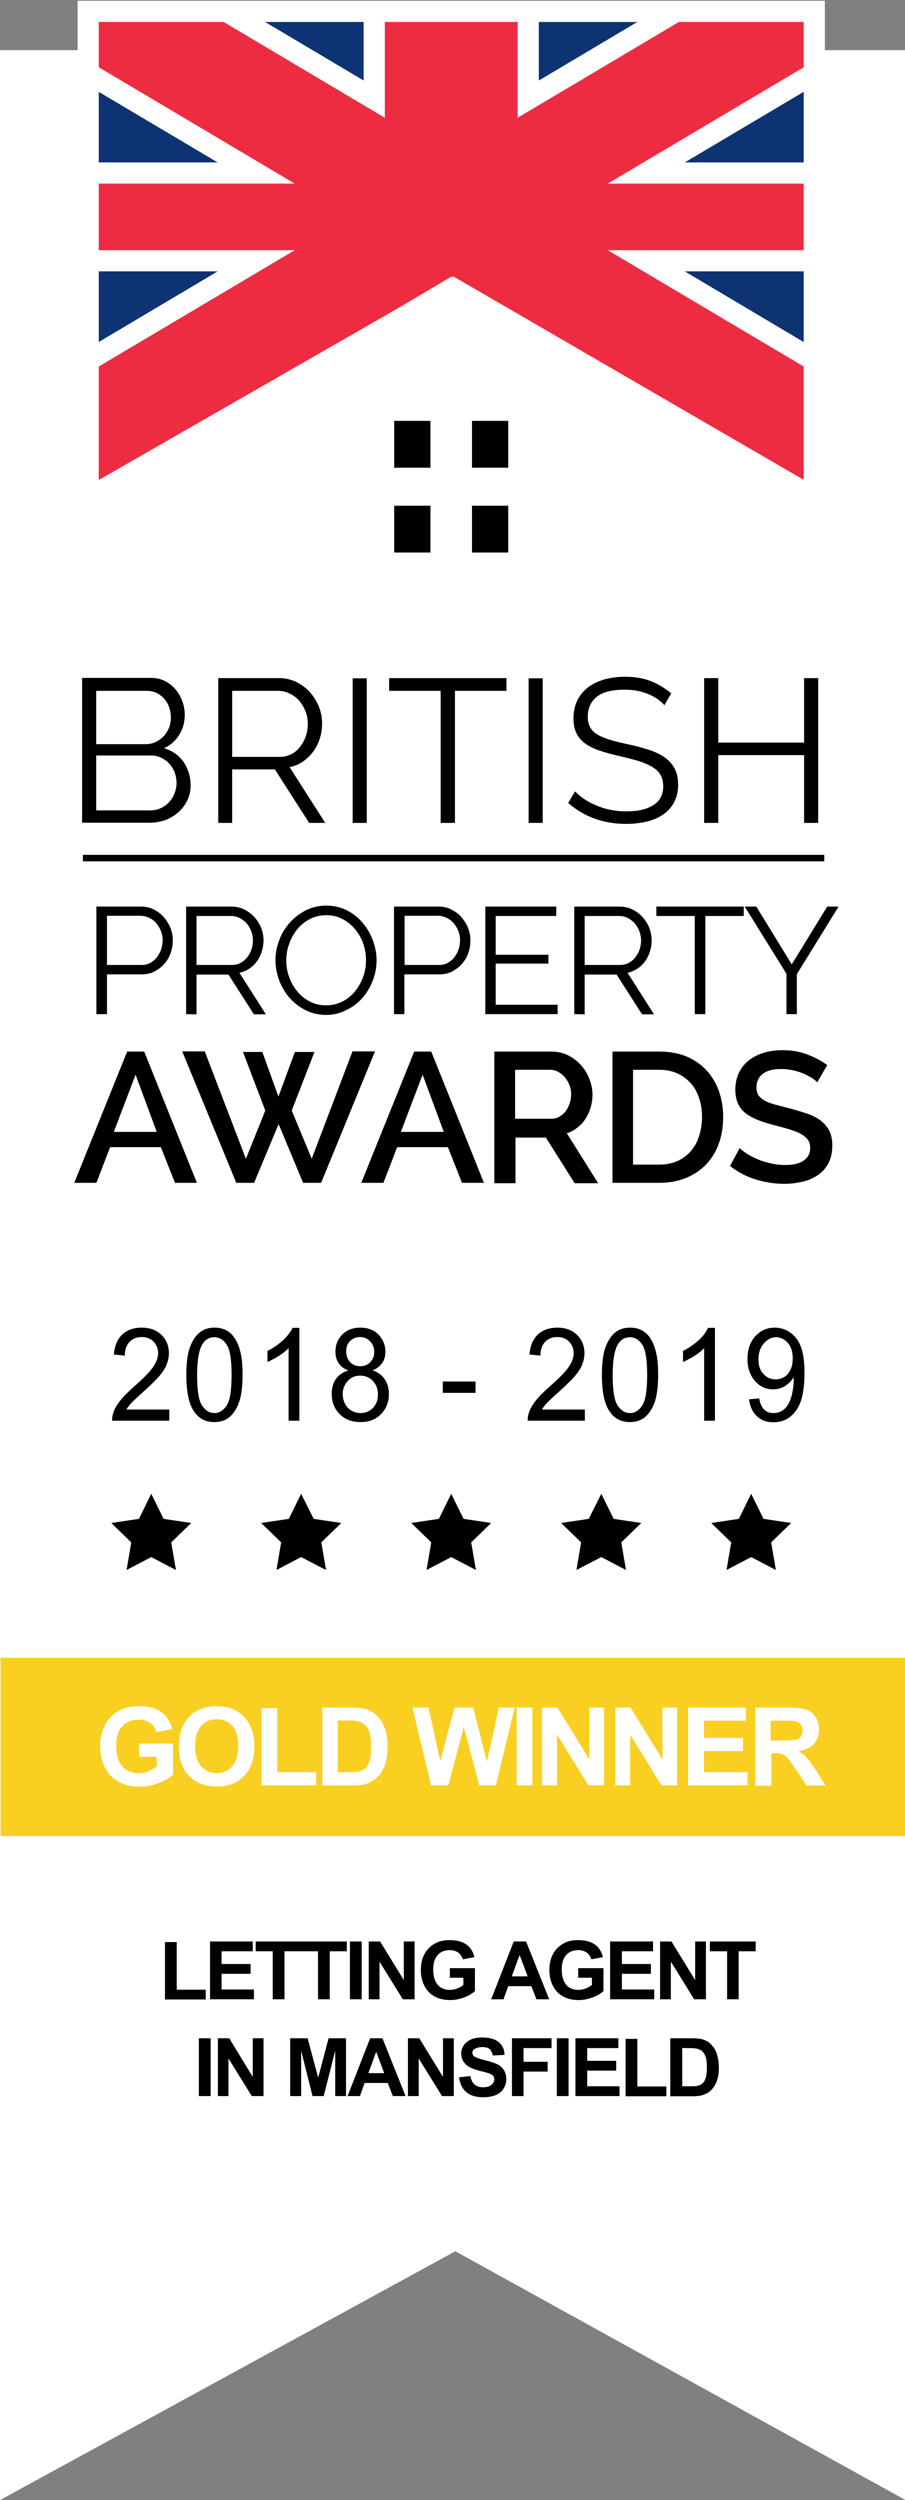 <?xml version="1.0" encoding="utf-8"?>
<!-- Generator: Adobe Illustrator 24.3.0, SVG Export Plug-In . SVG Version: 6.00 Build 0)  -->
<svg version="1.1" id="Layer_1" xmlns="http://www.w3.org/2000/svg" xmlns:xlink="http://www.w3.org/1999/xlink" x="0px" y="0px"
	 viewBox="0 0 461.9 1276" style="enable-background:new 0 0 461.9 1276;" xml:space="preserve">
<rect x="0" y="0" width="461.9" height="1276" fill="#808080" stroke="none"/>
<style type="text/css">
	.st0{fill:#FFFFFF;}
	.st1{fill:#F9D021;}
	.st2{clip-path:url(#SVGID_2_);}
	.st3{clip-path:url(#SVGID_4_);fill:#0D3372;}
	.st4{clip-path:url(#SVGID_6_);}
	.st5{clip-path:url(#SVGID_8_);fill:#FFFFFF;}
	.st6{clip-path:url(#SVGID_10_);fill:#EE2C41;}
</style>
<g>
	<g>
		<g>
			<g>
				<g>
					<g>
						<polyline class="st0" points="462.2,1276 232.4,1149 0,1276 0,25.6 462.2,25.6 462.2,1276 						"/>
					</g>
				</g>
			</g>
		</g>
	</g>
</g>
<rect x="0.3" y="846.1" class="st1" width="465" height="91"/>
<g>
	<g>
		<path d="M90.1,399.7c0-1.8-0.3-3.6-0.9-5.3c-0.6-1.7-1.5-3.2-2.7-4.5c-1.1-1.3-2.5-2.3-4.1-3.1c-1.6-0.8-3.2-1.2-5-1.2H49.1v28
			h27.6c1.9,0,3.6-0.4,5.3-1.1c1.7-0.8,3.1-1.8,4.3-3.1c1.2-1.3,2.1-2.8,2.8-4.5C89.7,403.2,90.1,401.5,90.1,399.7 M49.1,352.5v27.3
			h25.4c1.8,0,3.5-0.4,5-1.1c1.6-0.8,2.9-1.8,4.1-3c1.1-1.2,2-2.7,2.7-4.3c0.6-1.6,0.9-3.3,0.9-5.2c0-1.9-0.3-3.6-0.9-5.3
			c-0.6-1.7-1.4-3.1-2.5-4.3c-1.1-1.2-2.4-2.2-3.8-2.9c-1.5-0.7-3.1-1.1-4.8-1.1H49.1V352.5z M97.3,400.9c0,2.8-0.6,5.3-1.7,7.6
			c-1.1,2.3-2.6,4.3-4.5,6s-4.1,3-6.6,4c-2.5,0.9-5.2,1.4-8,1.4H41.9V346h35.5c2.6,0,4.9,0.6,7,1.7s3.8,2.5,5.3,4.3s2.6,3.8,3.4,6
			c0.8,2.3,1.2,4.5,1.2,6.8c0,3.7-0.9,7.2-2.8,10.2c-1.9,3.1-4.5,5.4-7.8,6.9c4.2,1.2,7.6,3.6,10,7
			C96.1,392.5,97.3,396.4,97.3,400.9z"/>
	</g>
</g>
<g>
	<g>
		<path d="M118.6,386.3h24.2c2.1,0,4.1-0.5,5.9-1.4c1.8-0.9,3.3-2.2,4.5-3.8s2.2-3.4,2.9-5.4s1-4.1,1-6.3c0-2.2-0.4-4.4-1.2-6.4
			s-1.9-3.8-3.2-5.4c-1.4-1.5-2.9-2.7-4.8-3.6c-1.8-0.9-3.8-1.4-5.8-1.4h-23.6v33.7 M111.4,420v-73.9h31.1c3.2,0,6.1,0.7,8.8,2
			c2.7,1.4,5,3.1,7,5.3c1.9,2.2,3.4,4.7,4.5,7.4c1.1,2.8,1.6,5.6,1.6,8.4c0,2.7-0.4,5.3-1.2,7.8s-1.9,4.7-3.4,6.7s-3.2,3.6-5.2,5
			s-4.3,2.3-6.8,2.8L166,420h-8.2l-17.5-27.3h-21.8V420H111.4z"/>
	</g>
</g>
<g>
	<g>
		<rect x="180" y="346.2" width="7.2" height="73.8"/>
	</g>
</g>
<g>
	<g>
		<polyline points="258.5,352.6 232.2,352.6 232.2,420 224.9,420 224.9,352.6 198.6,352.6 198.6,346.1 258.5,346.1 258.5,352.6 		
			"/>
	</g>
</g>
<g>
	<g>
		<rect x="269.8" y="346.2" width="7.2" height="73.8"/>
	</g>
</g>
<g>
	<g>
		<path d="M339.1,359.9c-2.1-2.4-4.9-4.3-8.4-5.7c-3.5-1.5-7.4-2.2-11.8-2.2c-6.6,0-11.4,1.2-14.4,3.7s-4.5,5.8-4.5,10
			c0,2.2,0.4,4,1.2,5.5c0.8,1.4,2,2.7,3.7,3.7s3.8,1.9,6.5,2.7c2.6,0.8,5.7,1.5,9.2,2.3c4,0.8,7.5,1.8,10.6,2.8s5.8,2.3,8,3.8
			c2.2,1.6,3.9,3.5,5.1,5.7c1.2,2.3,1.8,5,1.8,8.4s-0.7,6.3-2,8.8s-3.2,4.6-5.5,6.2c-2.4,1.7-5.2,2.9-8.4,3.7
			c-3.3,0.8-6.8,1.2-10.6,1.2c-11.6,0-21.5-3.6-29.6-10.7l3.5-5.9c2.7,2.8,6.3,5.3,10.9,7.2c4.6,2,9.7,3,15.3,3
			c5.9,0,10.5-1.1,13.8-3.2s5-5.3,5-9.6c0-2.3-0.5-4.2-1.4-5.8c-0.9-1.6-2.3-2.9-4.2-4.1c-1.9-1.1-4.2-2.1-7-3
			c-2.8-0.8-6.1-1.7-9.7-2.5c-3.9-0.9-7.3-1.8-10.2-2.8c-2.9-1-5.4-2.2-7.3-3.6c-2-1.5-3.5-3.2-4.5-5.3c-1-2-1.5-4.6-1.5-7.5
			c0-3.4,0.6-6.4,1.9-9.1s3.1-4.9,5.4-6.7c2.3-1.8,5.1-3.1,8.3-4.1c3.2-0.9,6.8-1.4,10.7-1.4c4.9,0,9.2,0.7,13.1,2.2
			c3.8,1.5,7.3,3.6,10.5,6.3L339.1,359.9"/>
	</g>
</g>
<g>
	<g>
		<polyline points="417.6,346.1 417.6,420 410.4,420 410.4,385.4 366.6,385.4 366.6,420 359.4,420 359.4,346.1 366.6,346.1 
			366.6,379 410.4,379 410.4,346.1 417.6,346.1 		"/>
	</g>
</g>
<g>
	<g>
		<path d="M54.6,492.5h17.6c1.6,0,3.1-0.3,4.4-1s2.4-1.6,3.4-2.8c0.9-1.2,1.6-2.5,2.2-4c0.5-1.5,0.8-3.1,0.8-4.8
			c0-1.7-0.3-3.3-0.9-4.8s-1.4-2.8-2.4-4c-1-1.1-2.2-2-3.6-2.7c-1.4-0.6-2.8-1-4.3-1H54.6V492.5 M49.2,517.6v-54.9H72
			c2.4,0,4.6,0.5,6.5,1.5c2,1,3.7,2.3,5.1,3.9s2.6,3.5,3.4,5.5c0.8,2.1,1.2,4.2,1.2,6.3c0,2.3-0.4,4.5-1.1,6.5
			c-0.7,2.1-1.8,3.9-3.2,5.5c-1.4,1.6-3.1,2.9-5,3.9s-4.1,1.5-6.5,1.5H54.6v20.3H49.2z"/>
	</g>
</g>
<g>
	<g>
		<path d="M100.3,492.5h18c1.6,0,3.1-0.3,4.4-1s2.4-1.6,3.4-2.8c0.9-1.2,1.7-2.5,2.2-4s0.8-3.1,0.8-4.7s-0.3-3.2-0.9-4.8
			c-0.6-1.5-1.4-2.9-2.4-4s-2.2-2-3.6-2.7s-2.8-1-4.3-1h-17.6L100.3,492.5 M95,517.6v-54.9h23.1c2.4,0,4.6,0.5,6.6,1.5
			s3.7,2.3,5.2,3.9c1.4,1.6,2.6,3.5,3.4,5.5c0.8,2.1,1.2,4.2,1.2,6.3c0,2-0.3,3.9-0.9,5.8c-0.6,1.8-1.4,3.5-2.5,5s-2.4,2.7-3.9,3.7
			c-1.5,1-3.2,1.7-5,2.1l13.5,21.2h-6.1l-13-20.3h-16.3v20.3L95,517.6L95,517.6z"/>
	</g>
</g>
<g>
	<g>
		<path d="M146.1,490.1c0,3,0.5,5.9,1.5,8.6c1,2.8,2.4,5.2,4.2,7.4c1.8,2.1,3.9,3.8,6.4,5.1c2.5,1.3,5.2,1.9,8.3,1.9s5.9-0.7,8.4-2
			s4.7-3.1,6.4-5.3c1.8-2.2,3.1-4.6,4.1-7.4c1-2.7,1.4-5.5,1.4-8.4c0-3-0.5-5.9-1.5-8.6c-1-2.8-2.4-5.2-4.2-7.3
			c-1.8-2.1-3.9-3.8-6.4-5.1c-2.5-1.3-5.2-1.9-8.2-1.9c-3.1,0-5.9,0.7-8.4,2s-4.7,3.1-6.4,5.2c-1.8,2.2-3.1,4.6-4.1,7.4
			C146.6,484.5,146.1,487.3,146.1,490.1 M166.5,518c-3.8,0-7.3-0.8-10.5-2.4c-3.2-1.6-5.9-3.7-8.2-6.3c-2.3-2.6-4-5.6-5.3-8.9
			c-1.2-3.4-1.9-6.8-1.9-10.3c0-3.7,0.7-7.2,2-10.5c1.3-3.4,3.1-6.3,5.5-8.9c2.3-2.6,5.1-4.6,8.2-6.2c3.1-1.5,6.6-2.3,10.2-2.3
			c3.8,0,7.3,0.8,10.5,2.4s5.9,3.8,8.1,6.4c2.2,2.6,4,5.6,5.2,8.9s1.9,6.7,1.9,10.2c0,3.7-0.7,7.2-2,10.5c-1.3,3.4-3.1,6.3-5.4,8.9
			c-2.3,2.6-5,4.6-8.2,6.1C173.5,517.2,170.1,518,166.5,518z"/>
	</g>
</g>
<g>
	<g>
		<path d="M206.5,492.5H224c1.6,0,3.1-0.3,4.4-1c1.3-0.7,2.4-1.6,3.4-2.8c0.9-1.2,1.7-2.5,2.2-4s0.8-3.1,0.8-4.8
			c0-1.7-0.3-3.3-0.9-4.8c-0.6-1.5-1.4-2.8-2.4-4c-1-1.1-2.2-2-3.6-2.7c-1.4-0.6-2.8-1-4.3-1h-17.1L206.5,492.5 M201.1,517.6v-54.9
			h22.8c2.4,0,4.6,0.5,6.5,1.5c2,1,3.7,2.3,5.1,3.9c1.4,1.6,2.6,3.5,3.4,5.5c0.8,2.1,1.2,4.2,1.2,6.3c0,2.3-0.4,4.5-1.1,6.5
			c-0.7,2.1-1.8,3.9-3.2,5.5s-3.1,2.9-5,3.9s-4.1,1.5-6.5,1.5h-17.9v20.3H201.1z"/>
	</g>
</g>
<g>
	<g>
		<polyline points="284.6,512.8 284.6,517.6 247.7,517.6 247.7,462.7 283.9,462.7 283.9,467.5 253,467.5 253,487.3 279.9,487.3 
			279.9,491.8 253,491.8 253,512.8 284.6,512.8 		"/>
	</g>
</g>
<g>
	<g>
		<path d="M298.4,492.5h18c1.6,0,3.1-0.3,4.4-1s2.4-1.6,3.4-2.8c0.9-1.2,1.7-2.5,2.2-4s0.8-3.1,0.8-4.7s-0.3-3.2-0.9-4.8
			c-0.6-1.5-1.4-2.9-2.4-4s-2.2-2-3.6-2.7s-2.8-1-4.3-1h-17.6V492.5 M293.1,517.6v-54.9h23.1c2.4,0,4.6,0.5,6.6,1.5s3.7,2.3,5.2,3.9
			c1.4,1.6,2.6,3.5,3.4,5.5c0.8,2.1,1.2,4.2,1.2,6.3c0,2-0.3,3.9-0.9,5.8c-0.6,1.8-1.4,3.5-2.5,5s-2.4,2.7-3.9,3.7s-3.2,1.7-5,2.1
			l13.5,21.2h-6.1l-13-20.3h-16.3v20.3L293.1,517.6L293.1,517.6z"/>
	</g>
</g>
<g>
	<g>
		<polyline points="379.6,467.5 360,467.5 360,517.6 354.6,517.6 354.6,467.5 335,467.5 335,462.7 379.6,462.7 379.6,467.5 		"/>
	</g>
</g>
<g>
	<g>
		<polyline points="386,462.7 404.1,492.2 422.2,462.7 428,462.7 406.7,497.2 406.7,517.6 401.4,517.6 401.4,497 380.1,462.7 
			386,462.7 		"/>
	</g>
</g>
<g>
	<g>
		<path d="M69.2,548.5l-11.1,29.2H80L69.2,548.5 M37.9,603.7l27-67h8.7l26.9,67H89.3l-7.2-18.2H56.2l-7,18.2H37.9z"/>
	</g>
</g>
<g>
	<g>
		<polyline points="124,536.9 133.9,536.9 142.1,559.7 150.5,536.9 160.5,536.9 148.9,566.8 159.1,591.4 179.9,536.6 191.4,536.6 
			163.9,603.7 154.7,603.7 142.2,573.7 129.7,603.7 120.6,603.7 93,536.6 104.5,536.6 125.5,591.4 135.4,566.8 124,536.9 		"/>
	</g>
</g>
<g>
	<g>
		<path d="M215.7,548.5l-11.1,29.2h21.9L215.7,548.5 M184.4,603.7l27-67h8.7l26.9,67h-11.2l-7.2-18.2h-25.9l-7,18.2H184.4z"/>
	</g>
</g>
<g>
	<g>
		<path d="M262.8,571h18.5c1.5,0,2.9-0.3,4.1-1s2.3-1.6,3.2-2.7c0.9-1.2,1.6-2.5,2.1-4s0.8-3.1,0.8-4.8s-0.3-3.3-0.9-4.8
			s-1.4-2.8-2.4-4c-1-1.1-2.1-2-3.4-2.7s-2.6-1-4-1h-17.9v25 M252.3,603.7v-67h29.2c3,0,5.8,0.6,8.4,1.9c2.6,1.3,4.7,2.9,6.6,5
			c1.8,2,3.3,4.4,4.3,7s1.6,5.3,1.6,8c0,2.3-0.3,4.4-0.9,6.5s-1.5,4-2.6,5.8s-2.5,3.3-4.2,4.6c-1.6,1.3-3.4,2.3-5.4,2.9l16,25.5h-12
			l-14.7-23.3h-15.5v23.3h-10.8L252.3,603.7L252.3,603.7z"/>
	</g>
</g>
<g>
	<g>
		<path d="M358.3,570.1c0-3.5-0.5-6.8-1.5-9.7c-1-3-2.4-5.5-4.3-7.6s-4.2-3.8-6.9-5c-2.7-1.2-5.8-1.8-9.3-1.8h-13.2v48.4h13.2
			c3.5,0,6.7-0.6,9.4-1.8c2.7-1.2,5-2.9,6.9-5.1c1.9-2.2,3.3-4.7,4.2-7.7C357.8,576.8,358.3,573.5,358.3,570.1 M312.6,603.7v-67
			h23.8c5.4,0,10.2,0.9,14.2,2.6c4.1,1.8,7.5,4.2,10.2,7.2s4.8,6.6,6.2,10.6c1.4,4.1,2.1,8.4,2.1,13c0,5.1-0.8,9.7-2.3,13.8
			s-3.7,7.6-6.6,10.6c-2.8,2.9-6.3,5.2-10.3,6.8s-8.5,2.4-13.5,2.4L312.6,603.7L312.6,603.7z"/>
	</g>
</g>
<g>
	<g>
		<path d="M417.1,552.4c-0.6-0.7-1.5-1.4-2.7-2.2s-2.6-1.5-4.2-2.2s-3.4-1.3-5.3-1.7c-2-0.4-4-0.7-6.2-0.7c-4.2,0-7.3,0.8-9.4,2.5
			c-2.1,1.6-3.2,3.9-3.2,6.9c0,1.6,0.3,3,1,4s1.7,1.9,3.1,2.7s3.1,1.4,5.2,2s4.5,1.2,7.3,1.9c3.3,0.9,6.3,1.8,9,2.7s5.1,2.1,7,3.5
			s3.4,3.2,4.5,5.2c1.1,2.1,1.6,4.7,1.6,7.7c0,3.5-0.7,6.5-2,9s-3.1,4.5-5.3,6c-2.2,1.5-4.8,2.7-7.8,3.4s-6.1,1.1-9.4,1.1
			c-5.1,0-10-0.8-14.8-2.3s-9.1-3.8-12.9-6.8l4.9-9.1c0.8,0.8,2,1.7,3.5,2.7s3.3,1.9,5.3,2.8c2,0.9,4.3,1.6,6.8,2.2
			c2.5,0.6,5,0.9,7.6,0.9c4,0,7.2-0.7,9.4-2.2c2.2-1.5,3.4-3.6,3.4-6.5c0-1.7-0.4-3.1-1.2-4.2c-0.8-1.1-2-2.1-3.6-3
			s-3.5-1.6-5.8-2.3s-4.8-1.4-7.7-2.1c-3.3-0.9-6.2-1.8-8.7-2.8s-4.5-2.2-6.2-3.5c-1.6-1.4-2.9-3-3.7-4.9c-0.8-1.9-1.3-4.1-1.3-6.8
			c0-3.3,0.6-6.2,1.8-8.7s2.9-4.7,5.1-6.4s4.7-3,7.7-3.9s6.1-1.3,9.5-1.3c4.7,0,8.9,0.7,12.7,2.2c3.8,1.5,7.2,3.2,10.1,5.4
			L417.1,552.4"/>
	</g>
</g>
<g>
	<g>
		<rect x="42.3" y="436.3" width="378.4" height="3.3"/>
	</g>
</g>
<g>
	<g>
		<rect x="42.3" y="638.1" class="st0" width="378.4" height="3.3"/>
	</g>
</g>
<g>
	<g>
		<polyline points="77.2,762.4 83.5,775.2 97.6,777.3 87.4,787.2 89.8,801.3 77.2,794.7 64.6,801.3 67,787.2 56.8,777.3 70.9,775.2 
			77.2,762.4 		"/>
	</g>
</g>
<g>
	<g>
		<polyline points="153.7,762.4 160.1,775.2 174.2,777.3 164,787.2 166.4,801.3 153.7,794.7 141.1,801.3 143.5,787.2 133.3,777.3 
			147.4,775.2 153.7,762.4 		"/>
	</g>
</g>
<g>
	<g>
		<polyline points="230.3,762.4 236.6,775.2 250.7,777.3 240.5,787.2 242.9,801.3 230.3,794.7 217.7,801.3 220.1,787.2 209.9,777.3 
			224,775.2 230.3,762.4 		"/>
	</g>
</g>
<g>
	<g>
		<polyline points="306.9,762.4 313.2,775.2 327.3,777.3 317.1,787.2 319.5,801.3 306.9,794.7 294.2,801.3 296.6,787.2 286.4,777.3 
			300.5,775.2 306.9,762.4 		"/>
	</g>
</g>
<g>
	<g>
		<polyline points="383.4,762.4 389.7,775.2 403.8,777.3 393.6,787.2 396,801.3 383.4,794.7 370.8,801.3 373.2,787.2 363,777.3 
			377.1,775.2 383.4,762.4 		"/>
	</g>
</g>
<g>
	<g>
		<rect x="201.2" y="214.8" width="18.5" height="23.9"/>
	</g>
</g>
<g>
	<g>
		<rect x="240.9" y="214.8" width="18.5" height="23.9"/>
	</g>
</g>
<g>
	<g>
		<rect x="201.2" y="258.1" width="18.5" height="23.9"/>
	</g>
</g>
<g>
	<g>
		<rect x="240.9" y="258.1" width="18.5" height="23.9"/>
	</g>
</g>
<g>
	<g>
		<g>
			<defs>
				<polyline id="SVGID_1_" points="414.6,255.5 231.3,152.3 46,254.1 46,7.2 414.6,8.6 414.6,255.5 				"/>
			</defs>
			<clipPath id="SVGID_2_">
				<use xlink:href="#SVGID_1_"  style="overflow:visible;"/>
			</clipPath>
			<g class="st2">
				<g>
					<g>
						<defs>
							<rect id="SVGID_3_" width="464" height="1276"/>
						</defs>
						<clipPath id="SVGID_4_">
							<use xlink:href="#SVGID_3_"  style="overflow:visible;"/>
						</clipPath>
						<rect x="22.1" y="-36.8" class="st3" width="414.4" height="320"/>
					</g>
				</g>
			</g>
		</g>
	</g>
</g>
<g>
	<g>
		<g>
			<defs>
				<polyline id="SVGID_5_" points="414.6,259.2 231.3,152.9 46,259.2 46,4.8 414.6,4.8 414.6,259.2 				"/>
			</defs>
			<clipPath id="SVGID_6_">
				<use xlink:href="#SVGID_5_"  style="overflow:visible;"/>
			</clipPath>
			<g class="st4">
				<g>
					<g>
						<defs>
							<rect id="SVGID_7_" width="464" height="1276"/>
						</defs>
						<clipPath id="SVGID_8_">
							<use xlink:href="#SVGID_7_"  style="overflow:visible;"/>
						</clipPath>
						<polyline class="st5" points="454.4,127.7 465.2,127.7 465.2,82.9 349.5,82.9 501.6,-7.4 463.8,-71.1 275,41.1 275,-49.9 
							185.6,-49.9 185.6,41.1 -3.2,-71.1 -41.1,-7.4 111.1,82.9 -4.6,82.9 -4.6,138.5 111.1,138.5 -41.1,228.9 -3.2,292.5 
							230.3,153.8 463.8,292.5 501.6,228.9 349.5,138.5 465.2,138.5 465.2,127.7 454.4,127.7 454.4,116.9 270.9,116.9 472.1,236.4 
							456.3,262.9 230.3,128.6 4.3,262.9 -11.5,236.4 189.7,116.9 17,116.9 17,104.5 189.7,104.5 -11.5,-15 4.3,-41.5 207.2,79 
							207.2,-28.3 253.4,-28.3 253.4,79 456.3,-41.5 472.1,-15 270.9,104.5 443.6,104.5 443.6,127.7 454.4,127.7 454.4,116.9 
							454.4,127.7 						"/>
					</g>
				</g>
				<g>
					<g>
						<defs>
							<rect id="SVGID_9_" width="464" height="1276"/>
						</defs>
						<clipPath id="SVGID_10_">
							<use xlink:href="#SVGID_9_"  style="overflow:visible;"/>
						</clipPath>
						<polyline class="st6" points="454.4,127.7 454.4,93.7 310.2,93.7 486.9,-11.2 460.1,-56.3 264.2,60.1 264.2,-39.1 
							196.4,-39.1 196.4,60.1 0.5,-56.3 -26.3,-11.2 150.4,93.7 6.2,93.7 6.2,127.7 150.4,127.7 -26.3,232.6 0.5,277.7 230.3,141.2 
							460.1,277.7 486.9,232.6 310.2,127.7 454.4,127.7 						"/>
					</g>
				</g>
			</g>
		</g>
	</g>
</g>
<g>
	<g>
		<g>
			<g>
				<g>
					<g>
						<path class="st0" d="M421,0.4H39.6v263.3l191.8-110.1L421,263.7V0.4 M410.2,11.2v233.7L231.4,141.1L50.4,245V11.2H410.2"/>
					</g>
				</g>
			</g>
		</g>
	</g>
</g>
<g>
	<path d="M86.4,719.5v5.6H57.2c0-1.4,0.2-2.7,0.6-4c0.7-2.1,1.9-4.2,3.6-6.3c1.6-2.1,4-4.4,7.1-7.2c4.8-4.2,8-7.5,9.7-10
		c1.7-2.5,2.5-4.8,2.5-7c0-2.3-0.8-4.2-2.3-5.8c-1.5-1.6-3.5-2.4-6-2.4c-2.6,0-4.7,0.8-6.3,2.5c-1.6,1.7-2.4,4-2.4,7l-5.6-0.6
		c0.4-4.4,1.8-7.8,4.3-10.2c2.5-2.3,5.8-3.5,10-3.5c4.2,0,7.6,1.3,10.1,3.8c2.5,2.5,3.7,5.6,3.7,9.3c0,1.9-0.4,3.7-1.1,5.6
		s-1.9,3.7-3.6,5.8c-1.7,2-4.5,4.8-8.4,8.3c-3.3,2.9-5.3,4.9-6.3,5.9c-0.9,1-1.7,2.1-2.3,3.1H86.4z"/>
	<path d="M95.1,701.8c0-5.6,0.5-10.1,1.6-13.5c1.1-3.4,2.7-6,4.8-7.9s4.8-2.8,8-2.8c2.4,0,4.5,0.5,6.2,1.5c1.8,1,3.3,2.5,4.4,4.4
		c1.2,1.9,2.1,4.3,2.7,7c0.7,2.8,1,6.5,1,11.2c0,5.5-0.5,10-1.6,13.4s-2.7,6-4.8,7.9c-2.1,1.9-4.8,2.8-8,2.8c-4.3,0-7.6-1.6-10-4.9
		C96.5,717.1,95.1,710.7,95.1,701.8z M100.6,701.8c0,7.8,0.8,12.9,2.5,15.5c1.7,2.6,3.8,3.9,6.3,3.9c2.5,0,4.6-1.3,6.3-3.9
		c1.7-2.6,2.5-7.7,2.5-15.5c0-7.8-0.8-12.9-2.5-15.5c-1.7-2.6-3.8-3.8-6.3-3.8c-2.5,0-4.5,1.1-6,3.4
		C101.6,688.7,100.6,694.1,100.6,701.8z"/>
	<path d="M152.7,725.1h-5.4v-37c-1.3,1.3-3,2.7-5.1,4c-2.1,1.3-4,2.3-5.7,3v-5.6c3-1.5,5.7-3.4,8-5.5c2.3-2.2,3.9-4.3,4.8-6.3h3.5
		V725.1z"/>
	<path d="M177.8,699.5c-2.2-0.9-3.9-2.1-5-3.8s-1.6-3.6-1.6-5.9c0-3.4,1.2-6.3,3.5-8.7c2.3-2.3,5.4-3.5,9.2-3.5c3.9,0,7,1.2,9.3,3.6
		s3.5,5.3,3.5,8.7c0,2.2-0.5,4.1-1.6,5.7c-1.1,1.6-2.7,2.9-4.9,3.8c2.7,0.9,4.8,2.5,6.2,4.6c1.4,2.1,2.1,4.6,2.1,7.5
		c0,4-1.3,7.4-4,10.2c-2.7,2.8-6.2,4.1-10.6,4.1s-7.9-1.4-10.6-4.1c-2.7-2.8-4-6.2-4-10.3c0-3.1,0.7-5.6,2.2-7.7
		C173,701.7,175.1,700.2,177.8,699.5z M174.9,711.5c0,1.7,0.4,3.3,1.1,4.8c0.7,1.5,1.8,2.7,3.3,3.6s3,1.3,4.7,1.3
		c2.6,0,4.7-0.9,6.4-2.7s2.5-4,2.5-6.8c0-2.8-0.9-5.1-2.6-6.9s-3.9-2.7-6.5-2.7c-2.6,0-4.7,0.9-6.3,2.7S174.9,708.8,174.9,711.5z
		 M176.7,689.7c0,2.2,0.7,4.1,2,5.5c1.3,1.4,3.1,2.1,5.2,2.1c2.1,0,3.8-0.7,5.1-2.1c1.3-1.4,2-3.1,2-5.2c0-2.1-0.7-3.9-2.1-5.4
		c-1.4-1.5-3.1-2.2-5.1-2.2c-2.1,0-3.8,0.7-5.2,2.1S176.7,687.7,176.7,689.7z"/>
	<path d="M226,710.9v-5.8h16.7v5.8H226z"/>
	<path d="M298.5,719.5v5.6h-29.2c0-1.4,0.2-2.7,0.6-4c0.7-2.1,1.9-4.2,3.6-6.3c1.6-2.1,4-4.4,7.1-7.2c4.8-4.2,8-7.5,9.7-10
		s2.5-4.8,2.5-7c0-2.3-0.8-4.2-2.3-5.8c-1.5-1.6-3.5-2.4-6-2.4c-2.6,0-4.7,0.8-6.3,2.5c-1.6,1.7-2.4,4-2.4,7l-5.6-0.6
		c0.4-4.4,1.8-7.8,4.3-10.2c2.5-2.3,5.8-3.5,10-3.5c4.2,0,7.6,1.3,10.1,3.8c2.5,2.5,3.7,5.6,3.7,9.3c0,1.9-0.4,3.7-1.1,5.6
		s-1.9,3.7-3.6,5.8c-1.7,2-4.5,4.8-8.4,8.3c-3.3,2.9-5.3,4.9-6.3,5.9c-0.9,1-1.7,2.1-2.3,3.1H298.5z"/>
	<path d="M307.2,701.8c0-5.6,0.5-10.1,1.6-13.5c1.1-3.4,2.7-6,4.8-7.9s4.8-2.8,8-2.8c2.4,0,4.5,0.5,6.2,1.5c1.8,1,3.3,2.5,4.4,4.4
		c1.2,1.9,2.1,4.3,2.7,7c0.7,2.8,1,6.5,1,11.2c0,5.5-0.5,10-1.6,13.4c-1.1,3.4-2.7,6-4.8,7.9c-2.1,1.9-4.8,2.8-8,2.8
		c-4.3,0-7.6-1.6-10-4.9C308.6,717.1,307.2,710.7,307.2,701.8z M312.7,701.8c0,7.8,0.8,12.9,2.5,15.5c1.7,2.6,3.8,3.9,6.3,3.9
		s4.6-1.3,6.3-3.9s2.5-7.7,2.5-15.5c0-7.8-0.8-12.9-2.5-15.5s-3.8-3.8-6.3-3.8c-2.5,0-4.5,1.1-6,3.4
		C313.7,688.7,312.7,694.1,312.7,701.8z"/>
	<path d="M364.8,725.1h-5.4v-37c-1.3,1.3-3,2.7-5.1,4s-4,2.3-5.7,3v-5.6c3-1.5,5.7-3.4,8-5.5s3.9-4.3,4.8-6.3h3.5V725.1z"/>
	<path d="M382.3,714.2l5.2-0.5c0.4,2.6,1.3,4.5,2.5,5.7s2.8,1.8,4.8,1.8c1.7,0,3.1-0.4,4.4-1.2c1.3-0.8,2.3-1.9,3.1-3.3
		s1.5-3.2,2-5.5c0.5-2.3,0.8-4.7,0.8-7.1c0-0.3,0-0.6,0-1.2c-1.1,1.8-2.6,3.3-4.4,4.5c-1.9,1.1-3.9,1.7-6.1,1.7
		c-3.7,0-6.8-1.4-9.3-4.3s-3.8-6.6-3.8-11.2c0-4.8,1.3-8.6,4-11.6c2.6-2.9,6-4.4,9.9-4.4c2.9,0,5.5,0.8,7.9,2.5
		c2.4,1.7,4.2,4,5.4,7.1c1.2,3.1,1.9,7.5,1.9,13.3c0,6-0.6,10.8-1.8,14.4c-1.2,3.6-3.1,6.3-5.5,8.2c-2.4,1.9-5.3,2.8-8.5,2.8
		c-3.5,0-6.3-1-8.5-3.1C384.1,720.8,382.8,717.9,382.3,714.2z M404.6,693.3c0-3.3-0.8-6-2.5-7.9s-3.7-2.9-6-2.9
		c-2.4,0-4.5,1.1-6.3,3.2c-1.8,2.1-2.7,4.8-2.7,8.2c0,3,0.8,5.5,2.5,7.3c1.7,1.9,3.8,2.8,6.3,2.8c2.5,0,4.6-0.9,6.2-2.8
		C403.7,699.3,404.6,696.7,404.6,693.3z"/>
</g>
<g>
	<path d="M84.2,1020.4v-29.2h6v24.3H105v5H84.2z"/>
	<path d="M107.2,1020.4v-29.5H129v5h-15.9v6.5h14.8v5h-14.8v8h16.5v5H107.2z"/>
	<path d="M139.2,1020.4v-24.5h-8.7v-5h23.4v5h-8.7v24.5H139.2z"/>
	<path d="M162.3,1020.4v-24.5h-8.7v-5H177v5h-8.7v24.5H162.3z"/>
	<path d="M178.6,1020.4v-29.5h6v29.5H178.6z"/>
	<path d="M188.2,1020.4v-29.5h5.8l12.1,19.7v-19.7h5.5v29.5h-6l-11.9-19.2v19.2H188.2z"/>
	<path d="M229.6,1009.5v-5h12.8v11.7c-1.2,1.2-3.1,2.3-5.4,3.2s-4.8,1.4-7.2,1.4c-3.1,0-5.8-0.6-8.1-1.9c-2.3-1.3-4-3.1-5.2-5.6
		c-1.2-2.4-1.7-5-1.7-7.9c0-3.1,0.6-5.8,1.9-8.2c1.3-2.4,3.2-4.2,5.7-5.5c1.9-1,4.2-1.5,7.1-1.5c3.7,0,6.5,0.8,8.6,2.3
		c2.1,1.5,3.4,3.7,4,6.4l-5.9,1.1c-0.4-1.4-1.2-2.6-2.3-3.4s-2.6-1.3-4.3-1.3c-2.6,0-4.7,0.8-6.2,2.5s-2.3,4.1-2.3,7.3
		c0,3.5,0.8,6.1,2.3,7.9c1.6,1.8,3.6,2.6,6.1,2.6c1.2,0,2.5-0.2,3.8-0.7c1.3-0.5,2.3-1.1,3.2-1.8v-3.7H229.6z"/>
	<path d="M280.3,1020.4h-6.5l-2.6-6.7h-11.8l-2.4,6.7h-6.3l11.5-29.5h6.3L280.3,1020.4z M269.3,1008.7l-4.1-10.9l-4,10.9H269.3z"/>
	<path d="M295.1,1009.5v-5H308v11.7c-1.2,1.2-3.1,2.3-5.4,3.2c-2.4,0.9-4.8,1.4-7.2,1.4c-3.1,0-5.8-0.6-8.1-1.9
		c-2.3-1.3-4-3.1-5.2-5.6c-1.2-2.4-1.7-5-1.7-7.9c0-3.1,0.6-5.8,1.9-8.2s3.2-4.2,5.7-5.5c1.9-1,4.2-1.5,7.1-1.5
		c3.7,0,6.5,0.8,8.6,2.3c2.1,1.5,3.4,3.7,4,6.4l-5.9,1.1c-0.4-1.4-1.2-2.6-2.3-3.4s-2.6-1.3-4.3-1.3c-2.6,0-4.7,0.8-6.2,2.5
		s-2.3,4.1-2.3,7.3c0,3.5,0.8,6.1,2.3,7.9s3.6,2.6,6.1,2.6c1.2,0,2.5-0.2,3.8-0.7s2.3-1.1,3.2-1.8v-3.7H295.1z"/>
	<path d="M311.4,1020.4v-29.5h21.9v5h-15.9v6.5h14.8v5h-14.8v8h16.5v5H311.4z"/>
	<path d="M336.9,1020.4v-29.5h5.8l12.1,19.7v-19.7h5.5v29.5h-6l-11.9-19.2v19.2H336.9z"/>
	<path d="M371.1,1020.4v-24.5h-8.8v-5h23.4v5h-8.7v24.5H371.1z"/>
	<path d="M101.5,1069.8v-29.5h6v29.5H101.5z"/>
	<path d="M111.2,1069.8v-29.5h5.8L129,1060v-19.7h5.5v29.5h-6l-11.9-19.2v19.2H111.2z"/>
	<path d="M148.1,1069.8v-29.5h8.9l5.4,20.1l5.3-20.1h8.9v29.5h-5.5v-23.2l-5.9,23.2h-5.7l-5.8-23.2v23.2H148.1z"/>
	<path d="M207,1069.8h-6.5l-2.6-6.7h-11.8l-2.4,6.7h-6.3l11.5-29.5h6.3L207,1069.8z M196.1,1058.1l-4.1-10.9l-4,10.9H196.1z"/>
	<path d="M208.2,1069.8v-29.5h5.8l12.1,19.7v-19.7h5.5v29.5h-6l-11.9-19.2v19.2H208.2z"/>
	<path d="M234.3,1060.2l5.8-0.6c0.3,1.9,1.1,3.4,2.1,4.3c1.1,0.9,2.5,1.4,4.3,1.4c1.9,0,3.4-0.4,4.3-1.2s1.5-1.8,1.5-2.8
		c0-0.7-0.2-1.3-0.6-1.8c-0.4-0.5-1.1-0.9-2.1-1.3c-0.7-0.2-2.3-0.7-4.8-1.3c-3.2-0.8-5.4-1.8-6.7-2.9c-1.8-1.6-2.7-3.6-2.7-5.9
		c0-1.5,0.4-2.9,1.3-4.2c0.9-1.3,2.1-2.3,3.7-3c1.6-0.7,3.5-1,5.8-1c3.7,0,6.5,0.8,8.4,2.4c1.9,1.6,2.9,3.8,2.9,6.5l-6,0.3
		c-0.3-1.5-0.8-2.6-1.6-3.3c-0.8-0.7-2.1-1-3.8-1c-1.7,0-3.1,0.4-4.1,1.1c-0.6,0.5-0.9,1.1-0.9,1.8c0,0.7,0.3,1.3,0.9,1.8
		c0.8,0.6,2.6,1.3,5.5,2c2.9,0.7,5,1.4,6.4,2.1c1.4,0.7,2.5,1.7,3.3,3c0.8,1.3,1.2,2.8,1.2,4.7c0,1.7-0.5,3.3-1.4,4.7
		c-0.9,1.5-2.3,2.6-4,3.3c-1.7,0.7-3.9,1.1-6.4,1.1c-3.7,0-6.6-0.9-8.6-2.6C235.9,1066,234.7,1063.5,234.3,1060.2z"/>
	<path d="M261.3,1069.8v-29.5h20.2v5h-14.3v7h12.3v5h-12.3v12.5H261.3z"/>
	<path d="M284.2,1069.8v-29.5h6v29.5H284.2z"/>
	<path d="M293.7,1069.8v-29.5h21.9v5h-15.9v6.5h14.8v5h-14.8v8h16.5v5H293.7z"/>
	<path d="M319.3,1069.8v-29.2h6v24.3h14.8v5H319.3z"/>
	<path d="M342.2,1040.3h10.9c2.5,0,4.3,0.2,5.6,0.6c1.7,0.5,3.2,1.4,4.4,2.7c1.2,1.3,2.2,2.9,2.8,4.8c0.6,1.9,1,4.2,1,7
		c0,2.4-0.3,4.5-0.9,6.3c-0.7,2.1-1.8,3.9-3.2,5.2c-1,1-2.4,1.8-4.2,2.4c-1.3,0.4-3.1,0.6-5.3,0.6h-11.2V1040.3z M348.2,1045.3v19.5
		h4.4c1.7,0,2.9-0.1,3.6-0.3c1-0.2,1.8-0.7,2.4-1.2c0.6-0.6,1.2-1.5,1.6-2.8c0.4-1.3,0.6-3.1,0.6-5.4c0-2.3-0.2-4-0.6-5.2
		c-0.4-1.2-1-2.2-1.7-2.9c-0.7-0.7-1.6-1.1-2.8-1.4c-0.8-0.2-2.5-0.3-4.9-0.3H348.2z"/>
</g>
<g>
	<path class="st0" d="M71,896.6v-6.7h17.3v15.8c-1.7,1.6-4.1,3.1-7.3,4.3c-3.2,1.2-6.4,1.9-9.7,1.9c-4.2,0-7.8-0.9-10.9-2.6
		c-3.1-1.7-5.4-4.2-7-7.5c-1.6-3.2-2.3-6.8-2.3-10.6c0-4.1,0.9-7.8,2.6-11c1.7-3.2,4.3-5.7,7.6-7.4c2.5-1.3,5.7-2,9.5-2
		c4.9,0,8.8,1,11.6,3.1s4.6,4.9,5.4,8.6l-8,1.5c-0.6-2-1.6-3.5-3.2-4.6s-3.5-1.7-5.8-1.7c-3.5,0-6.3,1.1-8.4,3.3
		c-2.1,2.2-3.1,5.5-3.1,9.9c0,4.7,1,8.3,3.1,10.6c2.1,2.4,4.8,3.5,8.2,3.5c1.7,0,3.4-0.3,5.1-1s3.1-1.5,4.3-2.4v-5H71z"/>
	<path class="st0" d="M91.3,891.6c0-4,0.6-7.4,1.8-10.2c0.9-2,2.1-3.8,3.7-5.4c1.6-1.6,3.3-2.8,5.1-3.6c2.5-1,5.3-1.6,8.6-1.6
		c5.9,0,10.5,1.8,14,5.4c3.5,3.6,5.3,8.7,5.3,15.1c0,6.4-1.7,11.4-5.2,15.1c-3.5,3.6-8.1,5.4-14,5.4c-5.9,0-10.6-1.8-14.1-5.4
		C93,902.9,91.3,897.9,91.3,891.6z M99.6,891.3c0,4.5,1,7.9,3.1,10.2c2.1,2.3,4.7,3.5,7.9,3.5s5.8-1.2,7.9-3.5
		c2-2.3,3.1-5.8,3.1-10.4c0-4.6-1-7.9-3-10.2c-2-2.2-4.6-3.4-8-3.4s-6,1.1-8,3.4C100.6,883.3,99.6,886.7,99.6,891.3z"/>
	<path class="st0" d="M133.5,911.2v-39.4h8v32.7h19.9v6.7H133.5z"/>
	<path class="st0" d="M164.4,871.5h14.7c3.3,0,5.8,0.3,7.6,0.8c2.3,0.7,4.3,1.9,6,3.7c1.7,1.8,2.9,3.9,3.8,6.4
		c0.9,2.5,1.3,5.7,1.3,9.4c0,3.3-0.4,6.1-1.2,8.5c-1,2.9-2.4,5.2-4.3,7c-1.4,1.4-3.3,2.4-5.6,3.2c-1.8,0.6-4.1,0.8-7.1,0.8h-15.1
		V871.5z M172.4,878.2v26.3h6c2.2,0,3.9-0.1,4.9-0.4c1.3-0.3,2.4-0.9,3.2-1.7c0.9-0.8,1.6-2.1,2.1-3.8c0.5-1.8,0.8-4.2,0.8-7.3
		c0-3.1-0.3-5.4-0.8-7.1c-0.5-1.6-1.3-2.9-2.3-3.8c-1-0.9-2.2-1.5-3.7-1.9c-1.1-0.3-3.3-0.4-6.6-0.4H172.4z"/>
	<path class="st0" d="M220,911.2l-9.5-39.7h8.2l6,27.3l7.3-27.3h9.5l7,27.7l6.1-27.7h8.1l-9.6,39.7h-8.5l-7.9-29.7l-7.9,29.7H220z"
		/>
	<path class="st0" d="M263.7,911.2v-39.7h8v39.7H263.7z"/>
	<path class="st0" d="M276.7,911.2v-39.7h7.8l16.3,26.5v-26.5h7.5v39.7h-8l-16-25.9v25.9H276.7z"/>
	<path class="st0" d="M314,911.2v-39.7h7.8l16.3,26.5v-26.5h7.5v39.7h-8l-16-25.9v25.9H314z"/>
	<path class="st0" d="M351.2,911.2v-39.7h29.5v6.7h-21.4v8.8h19.9v6.7h-19.9v10.8h22.2v6.7H351.2z"/>
	<path class="st0" d="M385.5,911.2v-39.7h16.9c4.2,0,7.3,0.4,9.3,1.1c1.9,0.7,3.5,2,4.6,3.8s1.7,3.9,1.7,6.3c0,3-0.9,5.4-2.6,7.4
		c-1.8,1.9-4.4,3.2-7.9,3.7c1.7,1,3.2,2.1,4.3,3.3s2.7,3.4,4.6,6.4l4.9,7.8h-9.6l-5.8-8.6c-2.1-3.1-3.5-5-4.2-5.8
		c-0.8-0.8-1.6-1.4-2.4-1.7c-0.8-0.3-2.2-0.4-4-0.4h-1.6v16.6H385.5z M393.5,888.3h5.9c3.8,0,6.2-0.2,7.2-0.5c1-0.3,1.7-0.9,2.2-1.7
		s0.8-1.8,0.8-3c0-1.3-0.4-2.4-1.1-3.2c-0.7-0.8-1.7-1.3-3-1.6c-0.7-0.1-2.6-0.1-5.9-0.1h-6.3V888.3z"/>
</g>
</svg>
